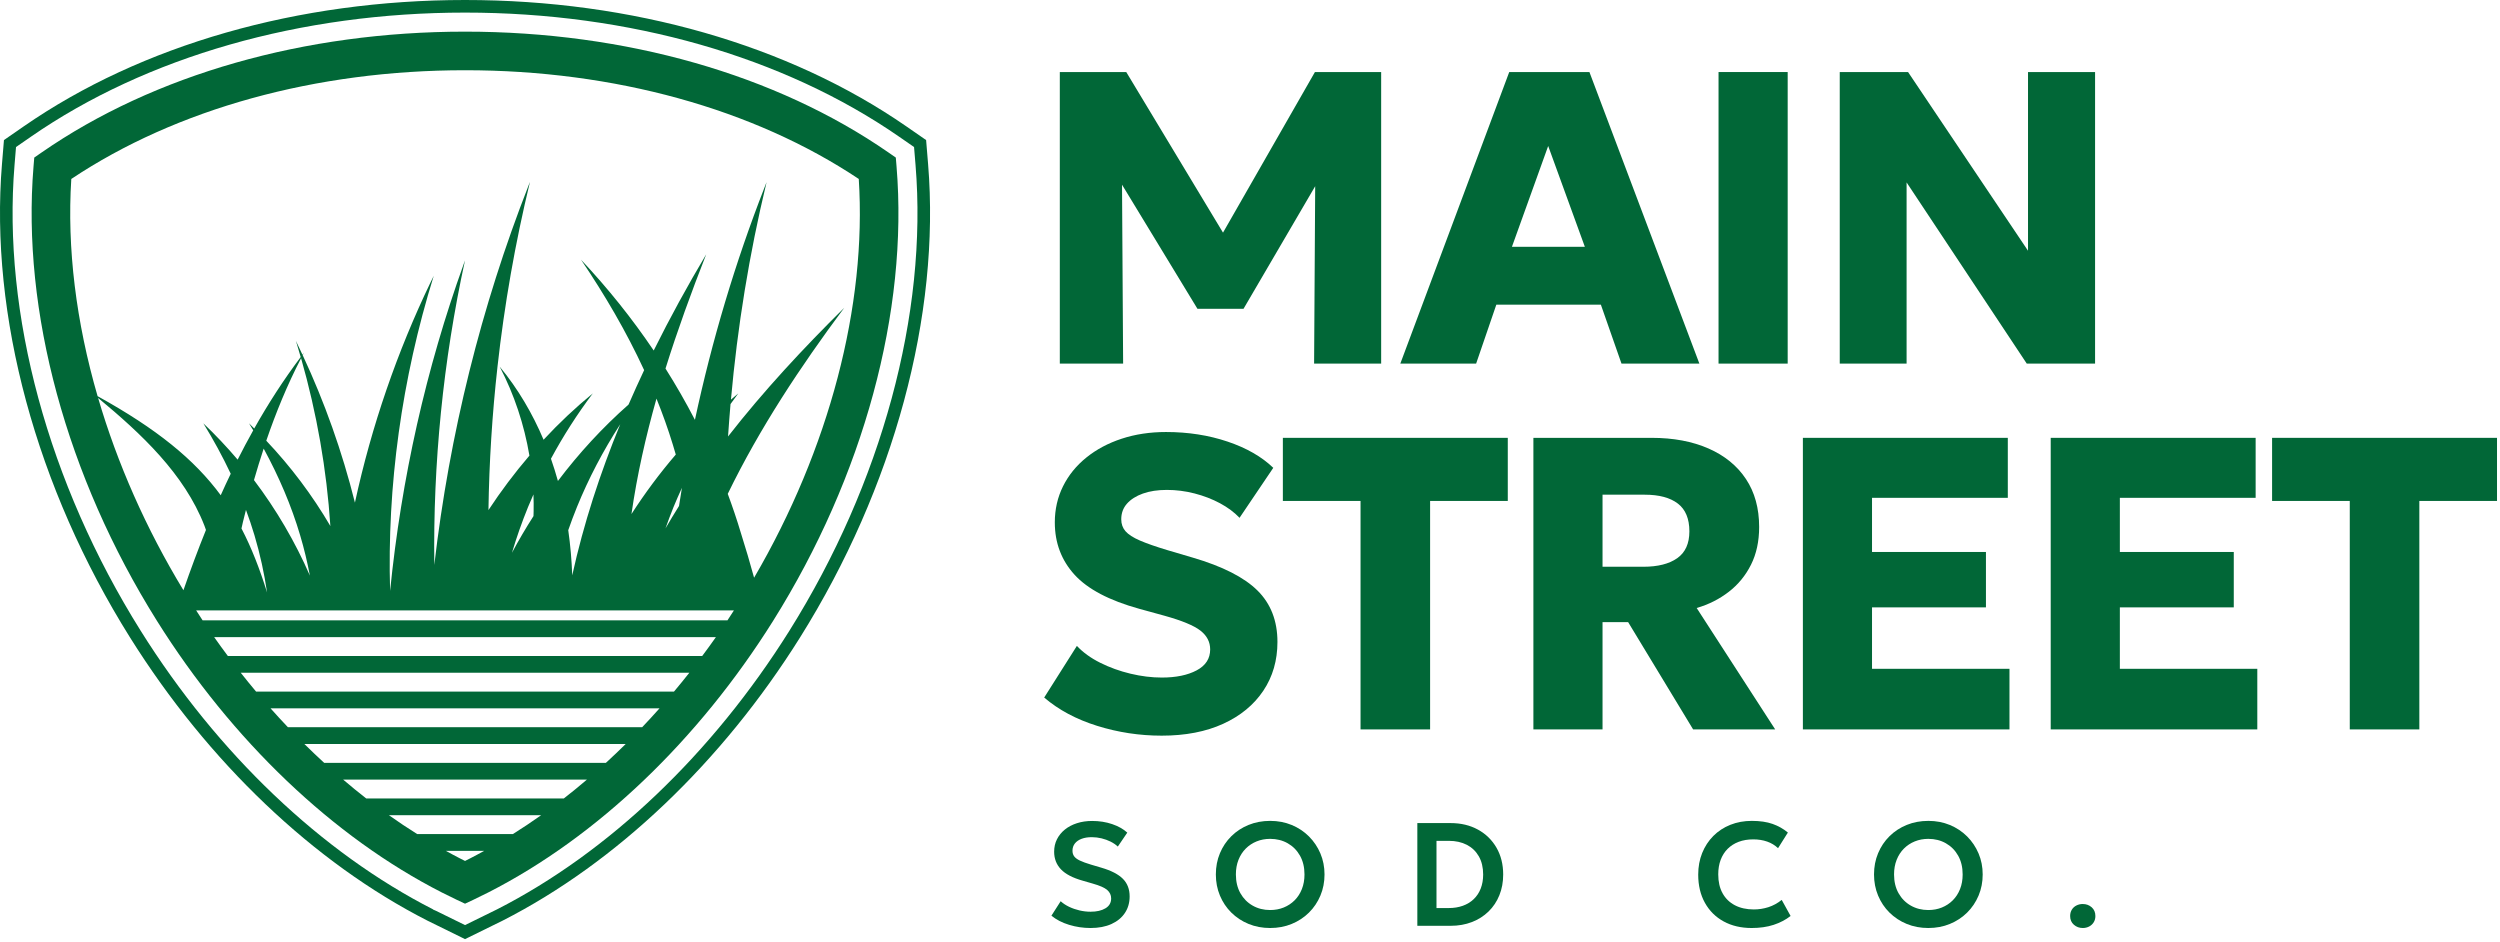<?xml version="1.0" encoding="UTF-8" standalone="no"?> <svg xmlns="http://www.w3.org/2000/svg" xmlns:xlink="http://www.w3.org/1999/xlink" xmlns:serif="http://www.serif.com/" width="100%" height="100%" viewBox="0 0 751 283" version="1.1" xml:space="preserve" style="fill-rule:evenodd;clip-rule:evenodd;stroke-linejoin:round;stroke-miterlimit:2;"> <g transform="matrix(1,0,0,1,-124.949,-258.943)"> <g transform="matrix(1,0,0,1,443.317,280.583)"> <path d="M0,87.587L0,0L19.957,0L53.24,55.243L44.982,55.305L76.638,0L96.533,0L96.533,87.587L76.388,87.587L76.763,26.527L80.454,27.903L55.179,71.133L41.353,71.133L15.077,27.903L18.643,26.527L19.019,87.587L0,87.587Z" style="fill:rgb(1,103,55);fill-rule:nonzero;"></path> </g> <g transform="matrix(1,0,0,1,579.137,315.68)"> <path d="M0,17.393L21.897,17.393L10.886,-12.887L0,17.393ZM-33.533,52.49L-0.813,-35.097L23.273,-35.097L56.306,52.49L32.908,52.49L26.714,34.785L-4.692,34.785L-10.76,52.49L-33.533,52.49Z" style="fill:rgb(1,103,55);fill-rule:nonzero;"></path> </g> <g transform="matrix(1,0,0,1,0,-151.247)"> <rect x="641.198" y="431.83" width="20.77" height="87.587" style="fill:rgb(1,103,55);"></rect> </g> <g transform="matrix(1,0,0,1,677.608,280.583)"> <path d="M0,87.587L0,0L20.52,0L56.556,53.679L56.556,0L76.701,0L76.701,87.587L56.18,87.587L20.082,33.158L20.082,87.587L0,87.587Z" style="fill:rgb(1,103,55);fill-rule:nonzero;"></path> </g> <g transform="matrix(1,0,0,1,473.909,388.72)"> <path d="M0,91.215C-6.631,91.215 -13.086,90.234 -19.363,88.275C-25.64,86.315 -30.947,83.479 -35.285,79.766L-25.463,64.251C-23.627,66.211 -21.292,67.901 -18.455,69.318C-15.619,70.737 -12.585,71.831 -9.353,72.602C-6.121,73.375 -2.982,73.76 0.063,73.76C4.317,73.76 7.799,73.04 10.51,71.602C13.221,70.163 14.577,68.067 14.577,65.314C14.577,63.062 13.597,61.176 11.637,59.652C9.676,58.13 6.069,56.64 0.814,55.179L-6.694,53.115C-15.745,50.612 -22.24,47.193 -26.182,42.855C-30.124,38.517 -32.094,33.282 -32.094,27.152C-32.094,23.232 -31.271,19.613 -29.623,16.297C-27.975,12.981 -25.64,10.103 -22.616,7.664C-19.593,5.223 -16.047,3.337 -11.98,2.002C-7.914,0.667 -3.482,0 1.314,0C7.946,0 14.108,0.96 19.801,2.878C25.494,4.796 30.071,7.424 33.533,10.76L23.398,25.775C21.813,24.108 19.853,22.647 17.518,21.396C15.181,20.145 12.638,19.165 9.885,18.455C7.133,17.747 4.358,17.392 1.564,17.392C-1.189,17.392 -3.587,17.758 -5.631,18.487C-7.675,19.217 -9.27,20.229 -10.417,21.521C-11.564,22.814 -12.137,24.379 -12.137,26.213C-12.137,27.631 -11.709,28.831 -10.854,29.81C-10,30.791 -8.561,31.719 -6.537,32.595C-4.515,33.47 -1.773,34.43 1.69,35.472L9.322,37.724C18.289,40.352 24.775,43.648 28.779,47.609C32.783,51.572 34.784,56.723 34.784,63.062C34.784,68.609 33.366,73.5 30.531,77.733C27.694,81.966 23.68,85.272 18.487,87.649C13.295,90.026 7.133,91.215 0,91.215" style="fill:rgb(1,103,55);fill-rule:nonzero;"></path> </g> <g transform="matrix(1,0,0,1,533.656,390.471)"> <path d="M0,87.587L0,18.956L-23.336,18.956L-23.336,0L44.231,0L44.231,18.956L20.896,18.956L20.896,87.587L0,87.587Z" style="fill:rgb(1,103,55);fill-rule:nonzero;"></path> </g> <g transform="matrix(1,0,0,1,606.35,439.332)"> <path d="M0,-10.135L12.262,-10.135C16.599,-10.135 19.989,-10.989 22.428,-12.7C24.868,-14.41 26.088,-17.1 26.088,-20.771C26.088,-24.565 24.931,-27.349 22.616,-29.123C20.302,-30.894 16.995,-31.781 12.7,-31.781L0,-31.781L0,-10.135ZM-20.77,38.726L-20.77,-48.861L14.765,-48.861C21.271,-48.861 26.953,-47.797 31.812,-45.67C36.671,-43.543 40.425,-40.487 43.073,-36.505C45.722,-32.521 47.047,-27.715 47.047,-22.084C47.047,-17.788 46.233,-14.014 44.606,-10.76C42.98,-7.507 40.748,-4.786 37.912,-2.597C35.075,-0.407 31.864,1.21 28.278,2.252L51.864,38.726L27.214,38.726L7.695,6.506L0,6.506L0,38.726L-20.77,38.726Z" style="fill:rgb(1,103,55);fill-rule:nonzero;"></path> </g> <g transform="matrix(1,0,0,1,666.534,390.471)"> <path d="M0,87.587L0,0L61.56,0L61.56,18.018L20.77,18.018L20.77,34.284L54.992,34.284L54.992,50.926L20.77,50.926L20.77,69.381L62.061,69.381L62.061,87.587L0,87.587Z" style="fill:rgb(1,103,55);fill-rule:nonzero;"></path> </g> <g transform="matrix(1,0,0,1,740.982,390.471)"> <path d="M0,87.587L0,0L61.56,0L61.56,18.018L20.77,18.018L20.77,34.284L54.992,34.284L54.992,50.926L20.77,50.926L20.77,69.381L62.061,69.381L62.061,87.587L0,87.587Z" style="fill:rgb(1,103,55);fill-rule:nonzero;"></path> </g> <g transform="matrix(1,0,0,1,830.821,390.471)"> <path d="M0,87.587L0,18.956L-23.336,18.956L-23.336,0L44.231,0L44.231,18.956L20.896,18.956L20.896,87.587L0,87.587Z" style="fill:rgb(1,103,55);fill-rule:nonzero;"></path> </g> <g transform="matrix(1,0,0,1,452.545,505.558)"> <path d="M0,32.158C-2.204,32.158 -4.353,31.839 -6.447,31.2C-8.541,30.561 -10.308,29.646 -11.748,28.455L-8.971,24.114C-8.266,24.76 -7.421,25.318 -6.436,25.789C-5.452,26.259 -4.405,26.622 -3.295,26.88C-2.186,27.137 -1.08,27.265 0.022,27.265C1.859,27.265 3.346,26.923 4.485,26.24C5.624,25.557 6.194,24.569 6.194,23.275C6.194,22.276 5.8,21.432 5.015,20.74C4.228,20.051 2.763,19.404 0.617,18.801L-2.358,17.941C-5.371,17.089 -7.553,15.947 -8.905,14.514C-10.257,13.081 -10.932,11.321 -10.932,9.234C-10.932,7.868 -10.65,6.623 -10.084,5.499C-9.518,4.375 -8.725,3.402 -7.704,2.578C-6.683,1.756 -5.474,1.12 -4.078,0.672C-2.681,0.224 -1.161,0 0.485,0C2.645,0 4.651,0.315 6.502,0.948C8.354,1.579 9.867,2.432 11.043,3.504L8.199,7.692C7.582,7.119 6.855,6.623 6.018,6.204C5.18,5.786 4.276,5.459 3.306,5.223C2.337,4.989 1.359,4.871 0.375,4.871C-0.786,4.871 -1.8,5.032 -2.667,5.356C-3.534,5.679 -4.21,6.146 -4.695,6.755C-5.179,7.365 -5.422,8.097 -5.422,8.949C-5.422,9.596 -5.257,10.149 -4.926,10.612C-4.596,11.076 -4.026,11.502 -3.218,11.891C-2.41,12.281 -1.293,12.688 0.132,13.114L3.262,14.041C6.216,14.907 8.369,16.02 9.72,17.38C11.072,18.739 11.748,20.506 11.748,22.681C11.748,24.547 11.278,26.192 10.338,27.617C9.397,29.043 8.049,30.156 6.293,30.957C4.537,31.758 2.439,32.158 0,32.158" style="fill:rgb(1,103,55);fill-rule:nonzero;"></path> </g> <g transform="matrix(1,0,0,1,506.502,510.936)"> <path d="M0,21.381C1.469,21.381 2.828,21.127 4.078,20.621C5.326,20.113 6.418,19.394 7.351,18.461C8.284,17.527 9.011,16.403 9.533,15.087C10.055,13.773 10.315,12.307 10.315,10.691C10.315,8.53 9.864,6.649 8.96,5.047C8.056,3.446 6.825,2.205 5.268,1.323C3.711,0.441 1.954,-0 0,-0C-1.455,-0 -2.807,0.254 -4.055,0.76C-5.305,1.268 -6.396,1.987 -7.329,2.92C-8.262,3.854 -8.99,4.979 -9.511,6.293C-10.032,7.609 -10.293,9.075 -10.293,10.691C-10.293,12.851 -9.841,14.732 -8.938,16.334C-8.034,17.935 -6.804,19.176 -5.246,20.058C-3.688,20.94 -1.939,21.381 0,21.381M0,26.781C-2.336,26.781 -4.496,26.373 -6.48,25.557C-8.464,24.742 -10.191,23.607 -11.66,22.152C-13.13,20.697 -14.272,18.993 -15.087,17.038C-15.903,15.084 -16.311,12.968 -16.311,10.691C-16.311,8.398 -15.903,6.274 -15.087,4.32C-14.272,2.366 -13.13,0.661 -11.66,-0.794C-10.191,-2.248 -8.464,-3.379 -6.48,-4.187C-4.496,-4.996 -2.336,-5.4 0,-5.4C2.337,-5.4 4.497,-4.988 6.48,-4.166C8.464,-3.342 10.191,-2.197 11.66,-0.727C13.13,0.742 14.275,2.451 15.099,4.398C15.921,6.345 16.333,8.442 16.333,10.691C16.333,12.968 15.921,15.084 15.099,17.038C14.275,18.993 13.13,20.697 11.66,22.152C10.191,23.607 8.464,24.742 6.48,25.557C4.497,26.373 2.337,26.781 0,26.781" style="fill:rgb(1,103,55);fill-rule:nonzero;"></path> </g> <g transform="matrix(1,0,0,1,556.47,511.531)"> <path d="M0,20.19L3.703,20.19C5.246,20.19 6.649,19.962 7.913,19.507C9.177,19.052 10.264,18.39 11.175,17.523C12.086,16.657 12.788,15.599 13.28,14.349C13.772,13.1 14.019,11.689 14.019,10.117C14.019,8.002 13.589,6.187 12.729,4.673C11.869,3.16 10.668,2.003 9.125,1.201C7.583,0.401 5.775,0.001 3.703,0.001L0,0.001L0,20.19ZM-5.753,25.524L-5.753,-5.334L4.232,-5.334C7.332,-5.334 10.073,-4.68 12.454,-3.373C14.834,-2.065 16.693,-0.25 18.03,2.073C19.367,4.394 20.036,7.075 20.036,10.117C20.036,12.38 19.654,14.457 18.89,16.344C18.125,18.232 17.041,19.86 15.638,21.226C14.235,22.592 12.567,23.651 10.635,24.4C8.703,25.149 6.568,25.524 4.232,25.524L-5.753,25.524Z" style="fill:rgb(1,103,55);fill-rule:nonzero;"></path> </g> <g transform="matrix(1,0,0,1,651.139,505.536)"> <path d="M0,32.18C-3.189,32.18 -5.988,31.522 -8.398,30.207C-10.808,28.892 -12.685,27.03 -14.029,24.62C-15.374,22.21 -16.047,19.382 -16.047,16.135C-16.047,13.784 -15.65,11.624 -14.856,9.653C-14.063,7.685 -12.946,5.977 -11.506,4.529C-10.066,3.082 -8.362,1.966 -6.392,1.179C-4.424,0.393 -2.27,0 0.066,0C2.505,0 4.584,0.305 6.303,0.915C8.023,1.524 9.551,2.388 10.888,3.504L7.935,8.199C7.009,7.317 5.914,6.656 4.651,6.215C3.386,5.775 1.998,5.554 0.485,5.554C-1.146,5.554 -2.609,5.8 -3.902,6.293C-5.195,6.785 -6.297,7.486 -7.208,8.398C-8.119,9.309 -8.817,10.41 -9.302,11.704C-9.787,12.997 -10.029,14.451 -10.029,16.068C-10.029,18.287 -9.596,20.179 -8.729,21.743C-7.862,23.309 -6.628,24.509 -5.026,25.348C-3.424,26.185 -1.529,26.604 0.661,26.604C2.16,26.604 3.618,26.376 5.036,25.921C6.454,25.465 7.788,24.738 9.037,23.739L11.704,28.565C10.234,29.711 8.533,30.601 6.601,31.232C4.669,31.864 2.468,32.18 0,32.18" style="fill:rgb(1,103,55);fill-rule:nonzero;"></path> </g> <g transform="matrix(1,0,0,1,704.215,510.936)"> <path d="M0,21.381C1.469,21.381 2.828,21.127 4.078,20.621C5.326,20.113 6.418,19.394 7.351,18.461C8.284,17.527 9.011,16.403 9.533,15.087C10.055,13.773 10.315,12.307 10.315,10.691C10.315,8.53 9.864,6.649 8.96,5.047C8.056,3.446 6.826,2.205 5.268,1.323C3.711,0.441 1.954,-0 0,-0C-1.455,-0 -2.807,0.254 -4.055,0.76C-5.305,1.268 -6.396,1.987 -7.329,2.92C-8.262,3.854 -8.99,4.979 -9.511,6.293C-10.032,7.609 -10.293,9.075 -10.293,10.691C-10.293,12.851 -9.841,14.732 -8.938,16.334C-8.034,17.935 -6.804,19.176 -5.246,20.058C-3.688,20.94 -1.939,21.381 0,21.381M0,26.781C-2.336,26.781 -4.496,26.373 -6.48,25.557C-8.464,24.742 -10.191,23.607 -11.66,22.152C-13.13,20.697 -14.272,18.993 -15.087,17.038C-15.903,15.084 -16.311,12.968 -16.311,10.691C-16.311,8.398 -15.903,6.274 -15.087,4.32C-14.272,2.366 -13.13,0.661 -11.66,-0.794C-10.191,-2.248 -8.464,-3.379 -6.48,-4.187C-4.496,-4.996 -2.336,-5.4 0,-5.4C2.337,-5.4 4.497,-4.988 6.48,-4.166C8.464,-3.342 10.191,-2.197 11.66,-0.727C13.13,0.742 14.275,2.451 15.099,4.398C15.921,6.345 16.333,8.442 16.333,10.691C16.333,12.968 15.921,15.084 15.099,17.038C14.275,18.993 13.13,20.697 11.66,22.152C10.191,23.607 8.464,24.742 6.48,25.557C4.497,26.373 2.337,26.781 0,26.781" style="fill:rgb(1,103,55);fill-rule:nonzero;"></path> </g> <g transform="matrix(1,0,0,1,750.612,530.509)"> <path d="M0,7.207C-1.029,7.207 -1.918,6.88 -2.667,6.227C-3.417,5.573 -3.791,4.702 -3.791,3.614C-3.791,2.88 -3.623,2.241 -3.285,1.697C-2.947,1.153 -2.488,0.735 -1.907,0.441C-1.326,0.147 -0.691,0 0,0C1.043,0 1.936,0.327 2.678,0.981C3.42,1.635 3.791,2.513 3.791,3.614C3.791,4.335 3.618,4.967 3.273,5.51C2.927,6.054 2.468,6.473 1.895,6.767C1.322,7.061 0.69,7.207 0,7.207" style="fill:rgb(1,103,55);fill-rule:nonzero;"></path> </g> <g transform="matrix(1,0,0,1,362.082,351.577)"> <path d="M0,96.845C-23.096,133.719 -54.288,163.443 -87.805,180.528L-97.437,185.263L-105.412,181.342C-106.023,181.042 -106.563,180.777 -107.041,180.595L-107.019,180.553C-140.577,163.447 -171.777,133.719 -194.873,96.845C-222.629,52.537 -236.441,1.552 -232.769,-43.039L-232.322,-48.464L-227.846,-51.563C-193.118,-75.609 -146.804,-88.851 -97.437,-88.851C-48.069,-88.851 -1.756,-75.609 32.973,-51.563L37.448,-48.464L37.896,-43.039C41.567,1.552 27.755,52.537 0,96.845M41.665,-43.349L41.072,-50.557L35.126,-54.674C-0.229,-79.152 -47.307,-92.634 -97.437,-92.634C-147.566,-92.634 -194.645,-79.152 -230,-54.674L-235.946,-50.557L-236.539,-43.349C-240.277,2.037 -226.259,53.869 -198.079,98.852C-174.625,136.298 -142.896,166.51 -108.709,183.937C-108.572,184.004 -98.271,189.068 -98.271,189.068L-97.437,189.479L-86.111,183.91C-51.969,166.507 -20.249,136.298 3.205,98.852C31.382,53.87 45.403,2.035 41.665,-43.349" style="fill:rgb(1,103,55);fill-rule:nonzero;"></path> </g> <g transform="matrix(1,0,0,1,351.478,366.373)"> <path d="M0,66.115C-1.234,61.635 -2.538,57.167 -3.953,52.726C-5.139,48.741 -6.475,44.807 -7.912,40.924C1.671,21.215 13.877,2.755 27.079,-14.961C14.86,-2.881 2.894,9.943 -7.824,23.687C-7.61,20.446 -7.358,17.206 -7.08,13.952C-6.311,12.88 -5.542,11.809 -4.747,10.749C-5.491,11.367 -6.223,11.998 -6.954,12.628C-5,-9.261 -1.456,-31.114 3.751,-52.701C3.651,-52.474 3.562,-52.234 3.474,-52.007C3.361,-51.714 3.248,-51.43 3.136,-51.139C3.121,-51.102 3.109,-51.071 3.094,-51.033C3.107,-51.067 3.122,-51.103 3.135,-51.137C3.122,-51.103 3.109,-51.07 3.096,-51.036C-5.681,-28.529 -12.654,-5.176 -17.773,18.693C-20.496,13.435 -23.447,8.291 -26.612,3.285C-23.006,-8.265 -18.832,-19.689 -14.381,-31.038C-19.967,-21.644 -25.263,-11.998 -30.155,-2.137C-36.687,-11.809 -44,-20.938 -51.995,-29.424C-44.845,-18.857 -38.364,-7.786 -33.03,3.764C-34.644,7.181 -36.195,10.623 -37.708,14.091C-45.513,20.976 -52.613,28.693 -58.93,37.053C-59.56,34.795 -60.254,32.564 -61.023,30.37C-57.366,23.586 -53.167,17.016 -48.451,10.749C-53.685,15.037 -58.627,19.69 -63.242,24.67C-66.571,16.789 -70.909,9.375 -76.419,2.717C-72.056,11.077 -69.055,20.143 -67.491,29.437C-71.93,34.619 -76.041,40.091 -79.798,45.803C-79.584,31.429 -78.676,17.016 -77.075,2.654C-75.007,-15.919 -71.766,-34.442 -67.328,-52.776C-67.353,-52.701 -67.378,-52.638 -67.416,-52.562C-67.441,-52.474 -67.479,-52.398 -67.516,-52.31C-67.595,-52.087 -67.684,-51.873 -67.773,-51.653C-67.847,-51.464 -67.927,-51.262 -68.017,-51.033C-67.939,-51.231 -67.858,-51.437 -67.777,-51.641C-67.787,-51.616 -67.796,-51.591 -67.807,-51.566C-81.98,-15.364 -91.512,23.006 -96.064,62.284C-96.455,31.807 -93.441,1.053 -86.847,-29.184C-86.872,-29.127 -86.89,-29.073 -86.91,-29.019C-86.91,-29.018 -86.911,-29.017 -86.911,-29.016C-86.931,-28.964 -86.954,-28.912 -86.973,-28.856C-86.998,-28.781 -87.024,-28.718 -87.049,-28.642C-87.061,-28.604 -87.086,-28.554 -87.099,-28.503C-87.106,-28.482 -87.115,-28.457 -87.122,-28.435C-87.123,-28.433 -87.124,-28.431 -87.124,-28.43C-87.158,-28.336 -87.195,-28.239 -87.225,-28.138C-98.536,3.272 -105.963,36.346 -109.342,70.089C-110.275,38.553 -105.862,6.425 -96.253,-24.506C-96.253,-24.531 -96.253,-24.544 -96.241,-24.569C-96.266,-24.519 -96.291,-24.481 -96.304,-24.43C-96.342,-24.367 -96.367,-24.304 -96.392,-24.242C-96.468,-24.09 -96.543,-23.951 -96.606,-23.8C-96.759,-23.495 -96.912,-23.186 -97.065,-22.873C-97.073,-22.856 -97.082,-22.838 -97.09,-22.821C-97.105,-22.79 -97.121,-22.76 -97.136,-22.728C-97.139,-22.724 -97.141,-22.719 -97.143,-22.714C-97.498,-21.99 -97.841,-21.289 -98.162,-20.635C-97.781,-21.411 -97.436,-22.115 -97.145,-22.71C-107.202,-1.809 -114.904,20.478 -119.908,43.559C-123.742,28.213 -129.025,13.372 -135.607,-0.75C-135.481,-0.99 -135.355,-1.229 -135.229,-1.469C-135.38,-1.267 -135.519,-1.078 -135.67,-0.876C-136.326,-2.276 -136.981,-3.676 -137.65,-5.05C-137.625,-4.987 -137.612,-4.911 -137.587,-4.848C-137.574,-4.785 -137.549,-4.722 -137.523,-4.647C-137.498,-4.571 -137.486,-4.508 -137.461,-4.432C-137.448,-4.382 -137.423,-4.331 -137.41,-4.268C-136.994,-2.906 -136.591,-1.532 -136.2,-0.17C-141.344,6.664 -145.96,13.839 -150.158,21.291C-150.675,20.774 -151.192,20.244 -151.722,19.74C-151.293,20.446 -150.889,21.152 -150.461,21.846C-152.088,24.746 -153.638,27.684 -155.139,30.647C-158.38,26.826 -161.822,23.182 -165.441,19.74C-162.402,24.67 -159.653,29.727 -157.219,34.884C-158.253,37.015 -159.249,39.171 -160.22,41.34C-168.156,30.571 -179.475,21.388 -197.213,11.576C-203.665,-10.642 -206.445,-32.906 -205.11,-53.671C-173.501,-74.751 -131.628,-86.332 -86.833,-86.332C-42.036,-86.332 -0.164,-74.751 31.445,-53.671C33.892,-15.604 22.54,27.497 0,66.115M-21.682,39.12C-21.984,40.936 -22.262,42.752 -22.552,44.568C-23.952,46.787 -25.301,49.032 -26.612,51.289C-25.855,49.158 -25.061,47.014 -24.204,44.896C-23.409,42.954 -22.552,41.037 -21.682,39.12M-36.838,46.989C-35.149,35.249 -32.551,23.712 -29.323,12.313C-27.495,16.84 -25.843,21.442 -24.418,26.108C-24.103,27.116 -23.813,28.125 -23.523,29.121C-28.352,34.745 -32.803,40.722 -36.838,46.989M-55.828,51.831C-55.008,49.51 -54.163,47.191 -53.218,44.896C-49.725,36.309 -45.35,27.961 -40.205,20.005C-46.257,34.72 -51.213,49.876 -54.63,65.398C-54.794,60.871 -55.185,56.332 -55.828,51.831M-72.737,58.627C-71.362,53.999 -69.748,49.422 -67.908,44.896C-67.391,43.622 -66.848,42.361 -66.281,41.1C-66.218,42.815 -66.193,44.542 -66.23,46.257C-66.243,46.711 -66.255,47.153 -66.269,47.607C-68.563,51.188 -70.732,54.869 -72.737,58.627M-150.082,53.382C-148.393,59.068 -147.145,64.793 -146.299,70.556C-148.519,63.444 -150.965,57.114 -153.991,51.326C-153.84,50.671 -153.702,50.015 -153.55,49.372C-153.248,48.161 -152.945,46.951 -152.642,45.74C-151.709,48.275 -150.839,50.822 -150.082,53.382M-146.539,24.96C-143.639,16.487 -140.235,8.177 -136.086,0.183C-131.345,16.751 -128.395,33.686 -127.285,50.595C-132.72,41.314 -139.201,32.702 -146.539,24.96M-136.363,53.382C-135.166,57.391 -134.207,61.439 -133.438,65.487C-137.889,55.273 -143.551,45.627 -150.234,36.788C-149.326,33.623 -148.355,30.471 -147.321,27.331C-142.744,35.741 -138.999,44.467 -136.363,53.382M-7.998,78.924L-165.667,78.924C-166.325,77.937 -166.961,76.927 -167.608,75.927L-6.058,75.927C-6.704,76.927 -7.34,77.937 -7.998,78.924M-15.581,89.624L-158.085,89.624C-159.477,87.761 -160.849,85.875 -162.196,83.96L-11.469,83.96C-12.816,85.875 -14.188,87.761 -15.581,89.624M-24.063,100.325L-149.602,100.325C-151.162,98.468 -152.698,96.58 -154.212,94.661L-19.453,94.661C-20.967,96.58 -22.503,98.468 -24.063,100.325M-33.623,111.026L-140.043,111.026C-141.802,109.176 -143.538,107.288 -145.251,105.362L-28.414,105.362C-30.127,107.288 -31.863,109.176 -33.623,111.026M-44.518,121.727L-129.147,121.727C-131.156,119.888 -133.14,117.998 -135.1,116.062L-38.565,116.062C-40.526,117.998 -42.509,119.888 -44.518,121.727M-57.153,132.427L-116.513,132.427C-118.851,130.611 -121.158,128.709 -123.447,126.763L-50.219,126.763C-52.507,128.709 -54.814,130.611 -57.153,132.427M-72.468,143.129L-101.198,143.129C-104.055,141.34 -106.887,139.448 -109.69,137.464L-63.976,137.464C-66.779,139.448 -69.61,141.34 -72.468,143.129M-85.124,150.336C-85.693,150.627 -86.262,150.915 -86.833,151.197C-87.405,150.914 -87.978,150.625 -88.552,150.33C-89.905,149.641 -91.248,148.9 -92.592,148.166L-81.072,148.166C-82.42,148.902 -83.767,149.645 -85.124,150.336M-197.058,12.112C-184.156,22.81 -171.16,34.906 -165.1,50.532C-164.936,50.935 -164.81,51.352 -164.659,51.768C-167.08,57.75 -169.319,63.802 -171.426,69.877C-182.657,51.382 -191.296,31.771 -197.058,12.112M42.572,-60.096L40.32,-61.655C6.539,-85.044 -38.618,-97.924 -86.833,-97.924C-135.047,-97.924 -180.204,-85.044 -213.985,-61.655L-216.237,-60.096L-216.462,-57.365C-220.035,-13.98 -206.533,35.728 -179.42,79.011C-156.865,115.022 -126.464,144.018 -93.827,160.653C-92.25,161.461 -90.769,162.19 -89.297,162.881L-86.832,164.039L-84.367,162.881C-82.892,162.187 -81.41,161.46 -79.848,160.659C-47.201,144.018 -16.8,115.022 5.755,79.011C32.869,35.728 46.37,-13.979 42.797,-57.365L42.572,-60.096Z" style="fill:rgb(1,103,55);fill-rule:nonzero;"></path> </g> </g> </svg> 